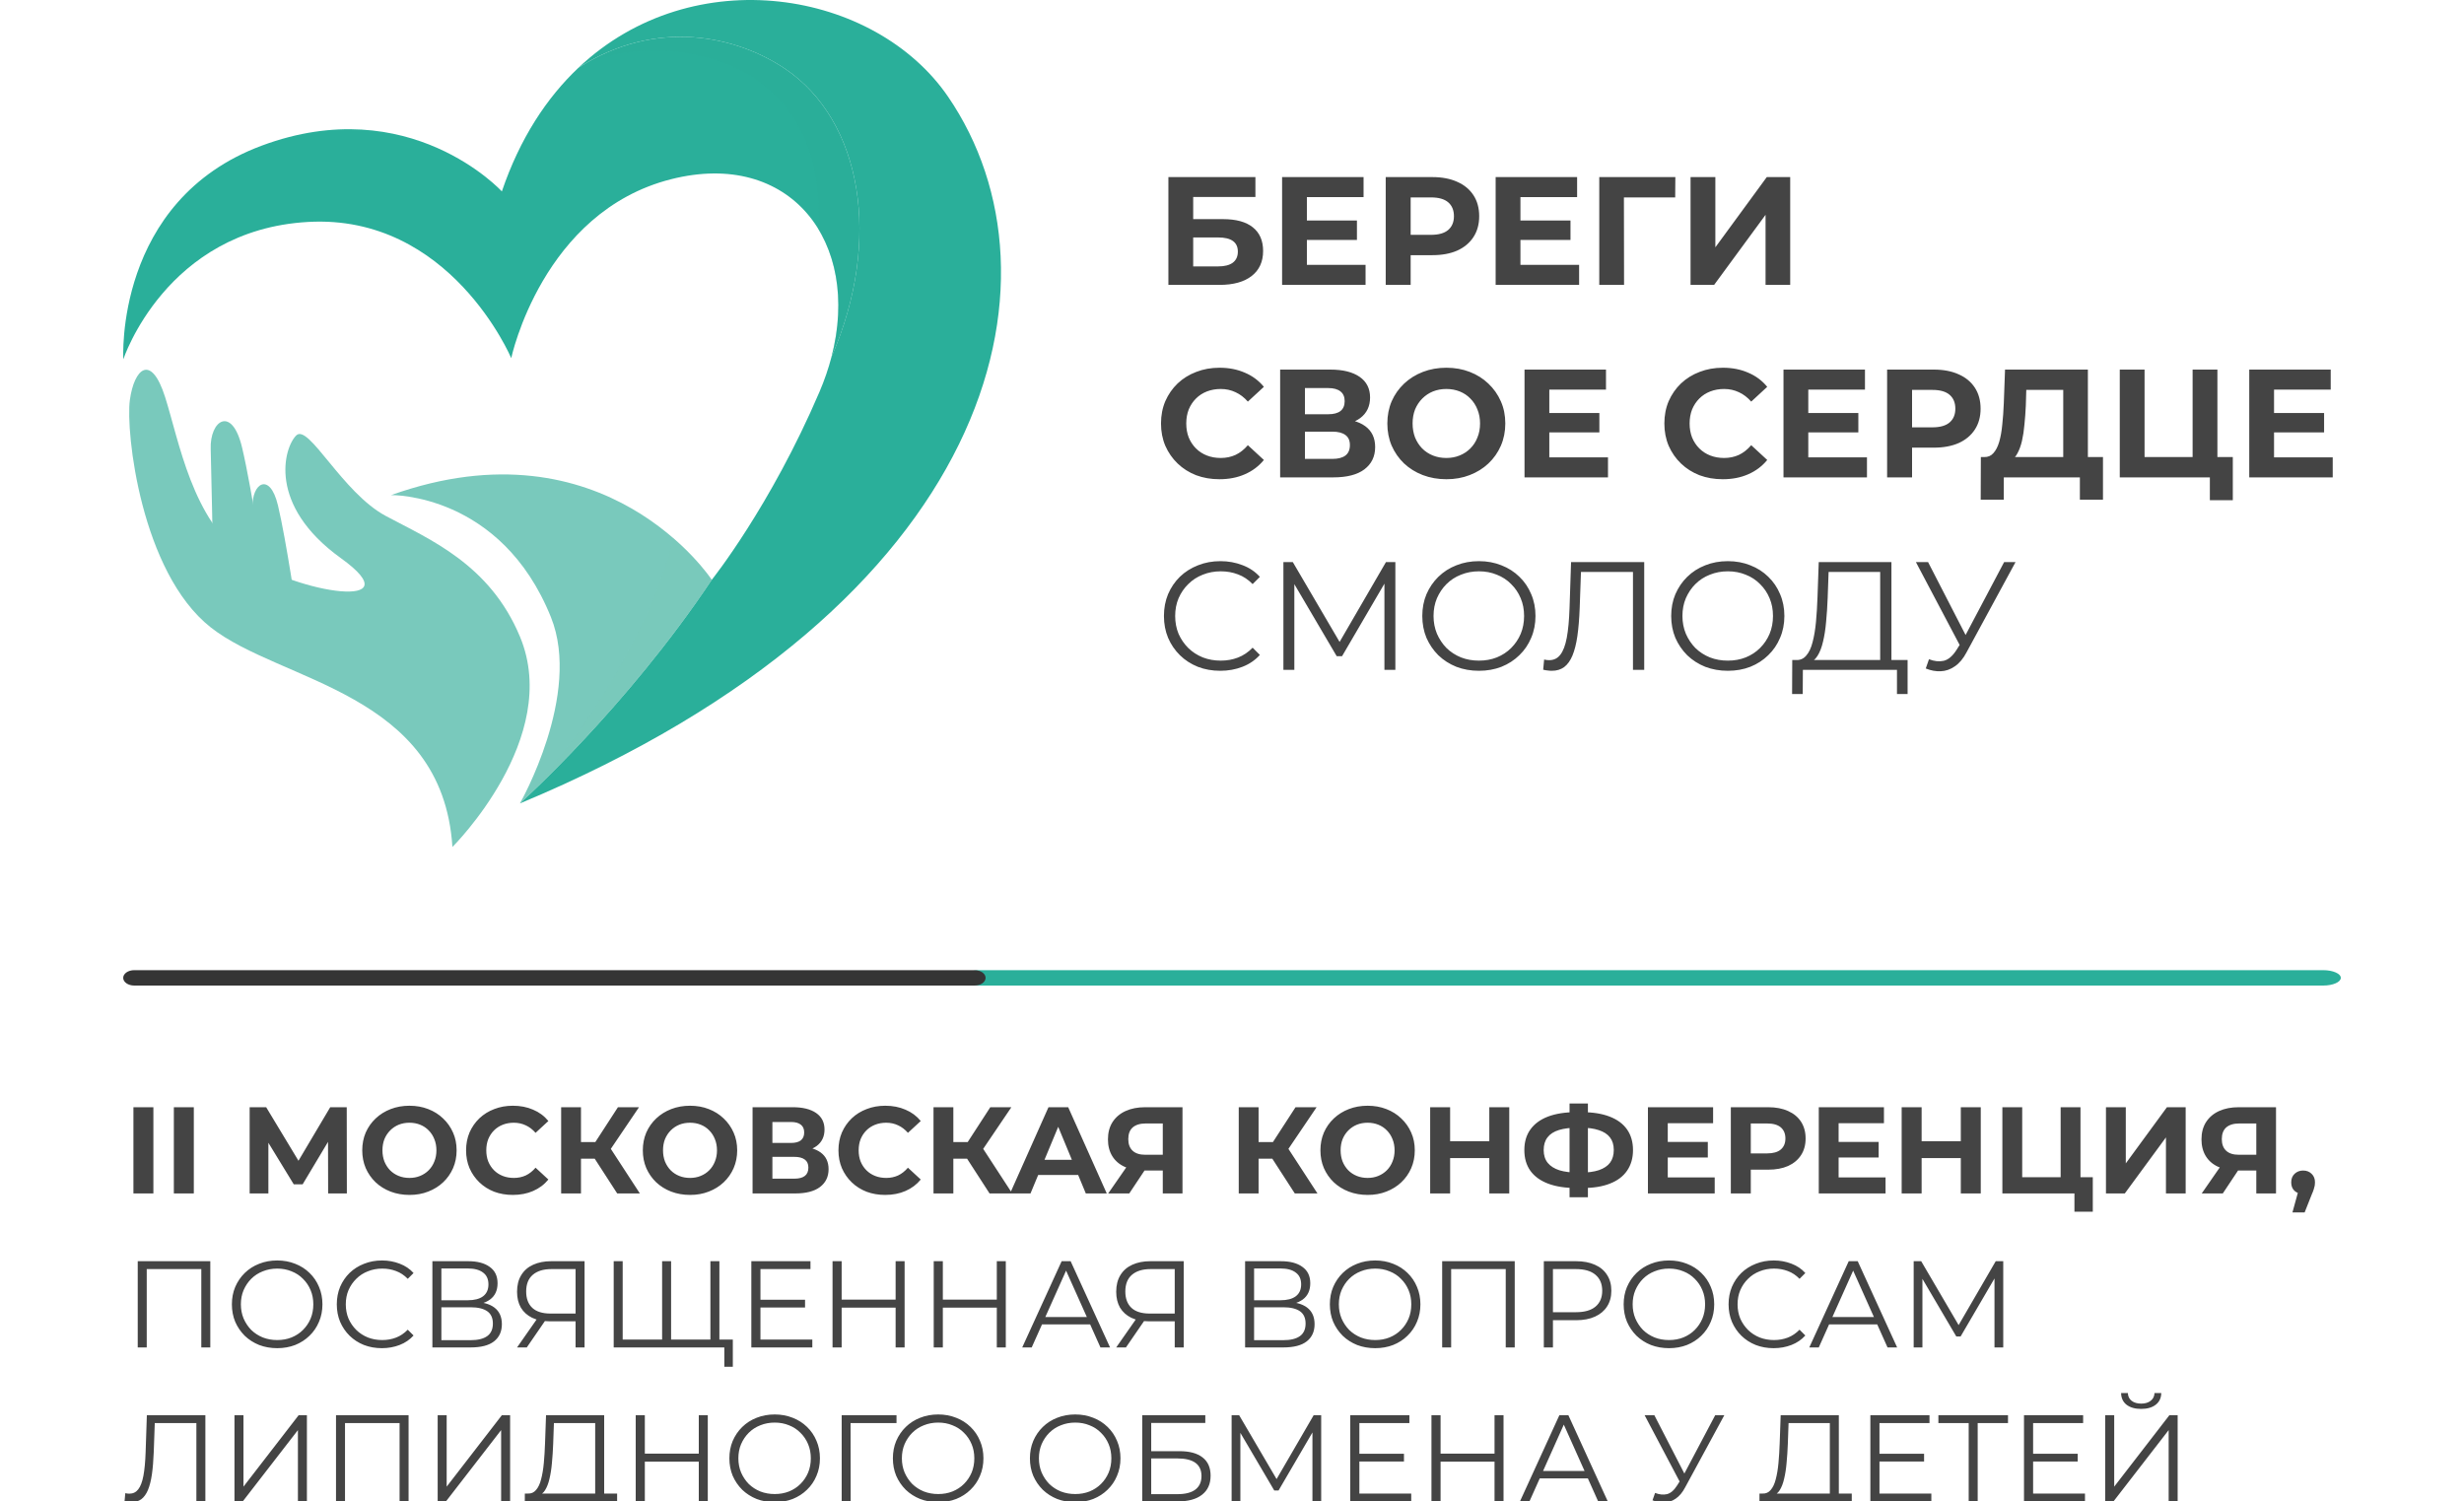 <?xml version="1.0" encoding="UTF-8"?> <svg xmlns="http://www.w3.org/2000/svg" width="320" height="195" viewBox="0 0 320 195" fill="none"><g clip-path="url(#clip0_2408_3795)"><path d="M32.805 65.848C32.683 62.803 35.035 61.181 36.101 65.647C37.167 70.114 38.623 80.086 38.623 80.086C38.623 80.086 32.981 79.101 33.042 78.704C33.103 78.306 32.805 65.848 32.805 65.848Z" fill="#79C9BC"></path><path d="M27.365 58.356C27.214 54.595 30.118 52.592 31.435 58.108C32.752 63.624 34.551 75.94 34.551 75.94C34.551 75.94 27.582 74.724 27.658 74.233C27.733 73.742 27.365 58.356 27.365 58.356Z" fill="#79C9BC"></path><path d="M58.756 110.001C57.461 89.827 36.424 88.633 27.36 81.477C18.296 74.322 16.304 56.061 16.864 51.961C17.424 47.86 19.618 45.84 21.441 51.563C23.264 57.286 24.965 67.593 31.841 72.354C38.718 77.115 53.831 79.365 44.264 72.486C34.697 65.606 36.869 58.127 38.475 56.55C40.082 54.973 44.434 63.976 50.105 67.012C55.775 70.048 63.615 73.261 67.539 82.713C73 95.868 58.756 110.001 58.756 110.001Z" fill="#79C9BC"></path><path d="M101.975 8.948C95.717 4.714 85.325 2.292 75.125 8.797C70.99 12.701 67.513 17.993 65.176 24.86C65.176 24.86 53.186 11.777 34.001 18.913C14.816 26.049 16.015 46.665 16.015 46.665C16.015 46.665 21.533 29.877 39.996 28.825C58.497 27.77 66.394 46.514 66.394 46.514C66.394 46.514 70.414 27.513 87.159 23.274C102.599 19.366 111.891 31.392 107.984 46.363C114.622 31.104 111.919 15.675 101.975 8.948Z" fill="#2AAF9A"></path><path d="M92.434 75.306C92.434 75.306 78.704 54.34 50.787 64.303C50.787 64.303 65.053 64.005 71.552 80.161C75.595 90.21 67.524 104.341 67.524 104.341C67.524 104.341 81.295 92.009 92.434 75.306Z" fill="#79C9BC"></path><path d="M123.131 12.567C113.688 -1.24 90.091 -5.334 75.125 8.794C85.325 2.289 95.717 4.711 101.975 8.945C111.919 15.672 114.623 31.101 107.984 46.36C107.596 47.847 107.08 49.363 106.425 50.895C100.044 65.814 92.435 75.308 92.435 75.308C81.295 92.011 67.524 104.343 67.524 104.343C129.223 78.652 139.327 36.248 123.131 12.567Z" fill="#2AAF9A"></path><path opacity="0.29" d="M106.262 29.718C106.262 29.718 106.261 29.722 106.26 29.724C108.899 34.039 109.665 39.927 107.985 46.363C114.623 31.104 111.919 15.675 101.976 8.948C95.717 4.714 85.326 2.292 75.126 8.797C83.368 4.043 107.586 5.207 106.262 29.718Z" fill="#2AAF9A"></path><path opacity="0.29" d="M87.447 69.898C84.448 82.77 73.557 98.424 67.525 104.345C67.525 104.345 81.296 92.014 92.436 75.311C92.436 75.311 90.778 72.782 87.447 69.898Z" fill="#79C9BC"></path><path d="M151.74 37V23H163.04V25.58H154.96V28.46H158.84C160.533 28.46 161.82 28.813 162.7 29.52C163.593 30.227 164.04 31.253 164.04 32.6C164.04 33.987 163.547 35.067 162.56 35.84C161.573 36.613 160.18 37 158.38 37H151.74ZM154.96 34.6H158.2C159.027 34.6 159.66 34.44 160.1 34.12C160.54 33.787 160.76 33.307 160.76 32.68C160.76 31.453 159.907 30.84 158.2 30.84H154.96V34.6ZM169.486 28.64H176.226V31.16H169.486V28.64ZM169.726 34.4H177.346V37H166.506V23H177.086V25.6H169.726V34.4ZM179.963 37V23H186.023C187.276 23 188.356 23.207 189.263 23.62C190.169 24.02 190.869 24.6 191.363 25.36C191.856 26.12 192.103 27.027 192.103 28.08C192.103 29.12 191.856 30.02 191.363 30.78C190.869 31.54 190.169 32.127 189.263 32.54C188.356 32.94 187.276 33.14 186.023 33.14H181.763L183.203 31.68V37H179.963ZM183.203 32.04L181.763 30.5H185.843C186.843 30.5 187.589 30.287 188.083 29.86C188.576 29.433 188.823 28.84 188.823 28.08C188.823 27.307 188.576 26.707 188.083 26.28C187.589 25.853 186.843 25.64 185.843 25.64H181.763L183.203 24.1V32.04ZM197.22 28.64H203.96V31.16H197.22V28.64ZM197.46 34.4H205.08V37H194.24V23H204.82V25.6H197.46V34.4ZM207.697 37V23H217.577L217.557 25.64H210.157L210.897 24.9L210.917 37H207.697ZM219.553 37V23H222.773V32.12L229.453 23H232.493V37H229.293V27.9L222.613 37H219.553ZM158.36 62.24C157.28 62.24 156.273 62.067 155.34 61.72C154.42 61.36 153.62 60.853 152.94 60.2C152.26 59.547 151.727 58.78 151.34 57.9C150.967 57.02 150.78 56.053 150.78 55C150.78 53.947 150.967 52.98 151.34 52.1C151.727 51.22 152.26 50.453 152.94 49.8C153.633 49.147 154.44 48.647 155.36 48.3C156.28 47.94 157.287 47.76 158.38 47.76C159.593 47.76 160.687 47.973 161.66 48.4C162.647 48.813 163.473 49.427 164.14 50.24L162.06 52.16C161.58 51.613 161.047 51.207 160.46 50.94C159.873 50.66 159.233 50.52 158.54 50.52C157.887 50.52 157.287 50.627 156.74 50.84C156.193 51.053 155.72 51.36 155.32 51.76C154.92 52.16 154.607 52.633 154.38 53.18C154.167 53.727 154.06 54.333 154.06 55C154.06 55.667 154.167 56.273 154.38 56.82C154.607 57.367 154.92 57.84 155.32 58.24C155.72 58.64 156.193 58.947 156.74 59.16C157.287 59.373 157.887 59.48 158.54 59.48C159.233 59.48 159.873 59.347 160.46 59.08C161.047 58.8 161.58 58.38 162.06 57.82L164.14 59.74C163.473 60.553 162.647 61.173 161.66 61.6C160.687 62.027 159.587 62.24 158.36 62.24ZM166.252 62V48H172.772C174.398 48 175.665 48.313 176.572 48.94C177.478 49.567 177.932 50.46 177.932 51.62C177.932 52.767 177.505 53.66 176.652 54.3C175.798 54.927 174.665 55.24 173.252 55.24L173.632 54.4C175.205 54.4 176.425 54.713 177.292 55.34C178.158 55.967 178.592 56.873 178.592 58.06C178.592 59.287 178.125 60.253 177.192 60.96C176.272 61.653 174.925 62 173.152 62H166.252ZM169.472 59.6H173.032C173.778 59.6 174.345 59.453 174.732 59.16C175.118 58.867 175.312 58.413 175.312 57.8C175.312 57.213 175.118 56.78 174.732 56.5C174.345 56.207 173.778 56.06 173.032 56.06H169.472V59.6ZM169.472 53.8H172.492C173.198 53.8 173.732 53.66 174.092 53.38C174.452 53.087 174.632 52.66 174.632 52.1C174.632 51.54 174.452 51.12 174.092 50.84C173.732 50.547 173.198 50.4 172.492 50.4H169.472V53.8ZM187.854 62.24C186.747 62.24 185.721 62.06 184.774 61.7C183.841 61.34 183.027 60.833 182.334 60.18C181.654 59.527 181.121 58.76 180.734 57.88C180.361 57 180.174 56.04 180.174 55C180.174 53.96 180.361 53 180.734 52.12C181.121 51.24 181.661 50.473 182.354 49.82C183.047 49.167 183.861 48.66 184.794 48.3C185.727 47.94 186.741 47.76 187.834 47.76C188.941 47.76 189.954 47.94 190.874 48.3C191.807 48.66 192.614 49.167 193.294 49.82C193.987 50.473 194.527 51.24 194.914 52.12C195.301 52.987 195.494 53.947 195.494 55C195.494 56.04 195.301 57.007 194.914 57.9C194.527 58.78 193.987 59.547 193.294 60.2C192.614 60.84 191.807 61.34 190.874 61.7C189.954 62.06 188.947 62.24 187.854 62.24ZM187.834 59.48C188.461 59.48 189.034 59.373 189.554 59.16C190.087 58.947 190.554 58.64 190.954 58.24C191.354 57.84 191.661 57.367 191.874 56.82C192.101 56.273 192.214 55.667 192.214 55C192.214 54.333 192.101 53.727 191.874 53.18C191.661 52.633 191.354 52.16 190.954 51.76C190.567 51.36 190.107 51.053 189.574 50.84C189.041 50.627 188.461 50.52 187.834 50.52C187.207 50.52 186.627 50.627 186.094 50.84C185.574 51.053 185.114 51.36 184.714 51.76C184.314 52.16 184.001 52.633 183.774 53.18C183.561 53.727 183.454 54.333 183.454 55C183.454 55.653 183.561 56.26 183.774 56.82C184.001 57.367 184.307 57.84 184.694 58.24C185.094 58.64 185.561 58.947 186.094 59.16C186.627 59.373 187.207 59.48 187.834 59.48ZM200.97 53.64H207.71V56.16H200.97V53.64ZM201.21 59.4H208.83V62H197.99V48H208.57V50.6H201.21V59.4ZM223.731 62.24C222.651 62.24 221.644 62.067 220.711 61.72C219.791 61.36 218.991 60.853 218.311 60.2C217.631 59.547 217.098 58.78 216.711 57.9C216.338 57.02 216.151 56.053 216.151 55C216.151 53.947 216.338 52.98 216.711 52.1C217.098 51.22 217.631 50.453 218.311 49.8C219.004 49.147 219.811 48.647 220.731 48.3C221.651 47.94 222.658 47.76 223.751 47.76C224.964 47.76 226.058 47.973 227.031 48.4C228.018 48.813 228.844 49.427 229.511 50.24L227.431 52.16C226.951 51.613 226.418 51.207 225.831 50.94C225.244 50.66 224.604 50.52 223.911 50.52C223.258 50.52 222.658 50.627 222.111 50.84C221.564 51.053 221.091 51.36 220.691 51.76C220.291 52.16 219.978 52.633 219.751 53.18C219.538 53.727 219.431 54.333 219.431 55C219.431 55.667 219.538 56.273 219.751 56.82C219.978 57.367 220.291 57.84 220.691 58.24C221.091 58.64 221.564 58.947 222.111 59.16C222.658 59.373 223.258 59.48 223.911 59.48C224.604 59.48 225.244 59.347 225.831 59.08C226.418 58.8 226.951 58.38 227.431 57.82L229.511 59.74C228.844 60.553 228.018 61.173 227.031 61.6C226.058 62.027 224.958 62.24 223.731 62.24ZM234.603 53.64H241.343V56.16H234.603V53.64ZM234.843 59.4H242.463V62H231.623V48H242.203V50.6H234.843V59.4ZM245.08 62V48H251.14C252.393 48 253.473 48.207 254.38 48.62C255.287 49.02 255.987 49.6 256.48 50.36C256.973 51.12 257.22 52.027 257.22 53.08C257.22 54.12 256.973 55.02 256.48 55.78C255.987 56.54 255.287 57.127 254.38 57.54C253.473 57.94 252.393 58.14 251.14 58.14H246.88L248.32 56.68V62H245.08ZM248.32 57.04L246.88 55.5H250.96C251.96 55.5 252.707 55.287 253.2 54.86C253.693 54.433 253.94 53.84 253.94 53.08C253.94 52.307 253.693 51.707 253.2 51.28C252.707 50.853 251.96 50.64 250.96 50.64H246.88L248.32 49.1V57.04ZM267.954 60.56V50.64H263.154L263.094 52.68C263.054 53.547 262.994 54.367 262.914 55.14C262.847 55.913 262.74 56.62 262.594 57.26C262.447 57.887 262.254 58.42 262.014 58.86C261.787 59.3 261.5 59.613 261.154 59.8L257.694 59.36C258.174 59.373 258.567 59.207 258.874 58.86C259.194 58.513 259.447 58.027 259.634 57.4C259.82 56.76 259.954 56.013 260.034 55.16C260.127 54.307 260.194 53.38 260.234 52.38L260.394 48H271.154V60.56H267.954ZM257.234 64.9L257.254 59.36H273.114V64.9H270.114V62H260.234V64.9H257.234ZM275.295 62V48H278.515V59.36H284.755V48H287.975V62H275.295ZM286.995 64.96V61.24L287.695 62H284.755V59.36H289.975V64.96H286.995ZM295.091 53.64H301.831V56.16H295.091V53.64ZM295.331 59.4H302.951V62H292.111V48H302.691V50.6H295.331V59.4ZM158.48 87.12C157.427 87.12 156.453 86.947 155.56 86.6C154.667 86.24 153.893 85.74 153.24 85.1C152.587 84.46 152.073 83.707 151.7 82.84C151.34 81.973 151.16 81.027 151.16 80C151.16 78.973 151.34 78.027 151.7 77.16C152.073 76.293 152.587 75.54 153.24 74.9C153.907 74.26 154.687 73.767 155.58 73.42C156.473 73.06 157.447 72.88 158.5 72.88C159.513 72.88 160.467 73.053 161.36 73.4C162.253 73.733 163.007 74.24 163.62 74.92L162.68 75.86C162.107 75.273 161.473 74.853 160.78 74.6C160.087 74.333 159.34 74.2 158.54 74.2C157.7 74.2 156.92 74.347 156.2 74.64C155.48 74.92 154.853 75.327 154.32 75.86C153.787 76.38 153.367 76.993 153.06 77.7C152.767 78.393 152.62 79.16 152.62 80C152.62 80.84 152.767 81.613 153.06 82.32C153.367 83.013 153.787 83.627 154.32 84.16C154.853 84.68 155.48 85.087 156.2 85.38C156.92 85.66 157.7 85.8 158.54 85.8C159.34 85.8 160.087 85.667 160.78 85.4C161.473 85.133 162.107 84.707 162.68 84.12L163.62 85.06C163.007 85.74 162.253 86.253 161.36 86.6C160.467 86.947 159.507 87.12 158.48 87.12ZM166.676 87V73H167.896L174.296 83.92H173.656L179.996 73H181.216V87H179.796V75.22H180.136L174.296 85.22H173.596L167.716 75.22H168.096V87H166.676ZM192.074 87.12C191.021 87.12 190.041 86.947 189.134 86.6C188.241 86.24 187.461 85.74 186.794 85.1C186.141 84.447 185.628 83.693 185.254 82.84C184.894 81.973 184.714 81.027 184.714 80C184.714 78.973 184.894 78.033 185.254 77.18C185.628 76.313 186.141 75.56 186.794 74.92C187.461 74.267 188.241 73.767 189.134 73.42C190.028 73.06 191.008 72.88 192.074 72.88C193.128 72.88 194.101 73.06 194.994 73.42C195.888 73.767 196.661 74.26 197.314 74.9C197.981 75.54 198.494 76.293 198.854 77.16C199.228 78.027 199.414 78.973 199.414 80C199.414 81.027 199.228 81.973 198.854 82.84C198.494 83.707 197.981 84.46 197.314 85.1C196.661 85.74 195.888 86.24 194.994 86.6C194.101 86.947 193.128 87.12 192.074 87.12ZM192.074 85.8C192.914 85.8 193.688 85.66 194.394 85.38C195.114 85.087 195.734 84.68 196.254 84.16C196.788 83.627 197.201 83.013 197.494 82.32C197.788 81.613 197.934 80.84 197.934 80C197.934 79.16 197.788 78.393 197.494 77.7C197.201 76.993 196.788 76.38 196.254 75.86C195.734 75.327 195.114 74.92 194.394 74.64C193.688 74.347 192.914 74.2 192.074 74.2C191.234 74.2 190.454 74.347 189.734 74.64C189.014 74.92 188.388 75.327 187.854 75.86C187.334 76.38 186.921 76.993 186.614 77.7C186.321 78.393 186.174 79.16 186.174 80C186.174 80.827 186.321 81.593 186.614 82.3C186.921 83.007 187.334 83.627 187.854 84.16C188.388 84.68 189.014 85.087 189.734 85.38C190.454 85.66 191.234 85.8 192.074 85.8ZM201.535 87.12C201.349 87.12 201.169 87.107 200.995 87.08C200.822 87.067 200.629 87.033 200.415 86.98L200.535 85.66C200.762 85.713 200.982 85.74 201.195 85.74C201.795 85.74 202.275 85.507 202.635 85.04C203.009 84.56 203.289 83.827 203.475 82.84C203.662 81.84 203.782 80.56 203.835 79L204.035 73H213.535V87H212.075V73.88L212.455 74.28H204.975L205.335 73.86L205.155 78.96C205.102 80.36 205.002 81.573 204.855 82.6C204.709 83.613 204.495 84.46 204.215 85.14C203.935 85.807 203.575 86.307 203.135 86.64C202.695 86.96 202.162 87.12 201.535 87.12ZM224.398 87.12C223.345 87.12 222.365 86.947 221.458 86.6C220.565 86.24 219.785 85.74 219.118 85.1C218.465 84.447 217.952 83.693 217.578 82.84C217.218 81.973 217.038 81.027 217.038 80C217.038 78.973 217.218 78.033 217.578 77.18C217.952 76.313 218.465 75.56 219.118 74.92C219.785 74.267 220.565 73.767 221.458 73.42C222.352 73.06 223.332 72.88 224.398 72.88C225.452 72.88 226.425 73.06 227.318 73.42C228.212 73.767 228.985 74.26 229.638 74.9C230.305 75.54 230.818 76.293 231.178 77.16C231.552 78.027 231.738 78.973 231.738 80C231.738 81.027 231.552 81.973 231.178 82.84C230.818 83.707 230.305 84.46 229.638 85.1C228.985 85.74 228.212 86.24 227.318 86.6C226.425 86.947 225.452 87.12 224.398 87.12ZM224.398 85.8C225.238 85.8 226.012 85.66 226.718 85.38C227.438 85.087 228.058 84.68 228.578 84.16C229.112 83.627 229.525 83.013 229.818 82.32C230.112 81.613 230.258 80.84 230.258 80C230.258 79.16 230.112 78.393 229.818 77.7C229.525 76.993 229.112 76.38 228.578 75.86C228.058 75.327 227.438 74.92 226.718 74.64C226.012 74.347 225.238 74.2 224.398 74.2C223.558 74.2 222.778 74.347 222.058 74.64C221.338 74.92 220.712 75.327 220.178 75.86C219.658 76.38 219.245 76.993 218.938 77.7C218.645 78.393 218.498 79.16 218.498 80C218.498 80.827 218.645 81.593 218.938 82.3C219.245 83.007 219.658 83.627 220.178 84.16C220.712 84.68 221.338 85.087 222.058 85.38C222.778 85.66 223.558 85.8 224.398 85.8ZM244.18 86.3V74.28H237.48L237.36 77.68C237.32 78.733 237.253 79.747 237.16 80.72C237.08 81.68 236.946 82.547 236.76 83.32C236.586 84.08 236.346 84.7 236.04 85.18C235.746 85.66 235.36 85.94 234.88 86.02L233.26 85.72C233.793 85.747 234.233 85.553 234.58 85.14C234.94 84.727 235.213 84.147 235.4 83.4C235.6 82.653 235.746 81.78 235.84 80.78C235.933 79.78 236 78.7 236.04 77.54L236.2 73H245.64V86.3H244.18ZM232.74 90.14L232.76 85.72H247.74V90.14H246.36V87H234.14L234.12 90.14H232.74ZM250.518 85.62C251.198 85.887 251.838 85.953 252.438 85.82C253.038 85.673 253.592 85.2 254.098 84.4L254.778 83.32L254.918 83.14L260.278 73H261.758L255.398 84.72C254.972 85.533 254.465 86.14 253.878 86.54C253.305 86.94 252.692 87.153 252.038 87.18C251.398 87.207 250.752 87.087 250.098 86.82L250.518 85.62ZM254.878 84.48L248.818 73H250.398L255.678 83.26L254.878 84.48Z" fill="#444444"></path><path d="M127.288 128C126.024 128 125 127.552 125 127V127C125 126.448 126.024 126 127.288 126L301.712 126C302.976 126 304 126.448 304 127V127C304 127.552 302.976 128 301.712 128H127.288Z" fill="#2AAF9A"></path><path d="M17.431 128C16.641 128 16 127.552 16 127V127C16 126.448 16.641 126 17.431 126H126.569C127.359 126 128 126.448 128 127V127C128 127.552 127.359 128 126.569 128H17.431Z" fill="#353535"></path><path d="M17.328 155V143.8H19.92V155H17.328ZM22.578 155V143.8H25.17V155H22.578ZM32.423 155V143.8H34.567L39.335 151.704H38.199L42.887 143.8H45.031L45.047 155H42.615L42.599 147.528H43.063L39.303 153.816H38.151L34.311 147.528H34.855V155H32.423ZM53.19 155.192C52.304 155.192 51.483 155.048 50.725 154.76C49.979 154.472 49.328 154.067 48.773 153.544C48.23 153.021 47.803 152.408 47.493 151.704C47.195 151 47.045 150.232 47.045 149.4C47.045 148.568 47.195 147.8 47.493 147.096C47.803 146.392 48.235 145.779 48.789 145.256C49.344 144.733 49.995 144.328 50.742 144.04C51.488 143.752 52.299 143.608 53.173 143.608C54.059 143.608 54.87 143.752 55.605 144.04C56.352 144.328 56.998 144.733 57.541 145.256C58.096 145.779 58.528 146.392 58.837 147.096C59.147 147.789 59.301 148.557 59.301 149.4C59.301 150.232 59.147 151.005 58.837 151.72C58.528 152.424 58.096 153.037 57.541 153.56C56.998 154.072 56.352 154.472 55.605 154.76C54.87 155.048 54.064 155.192 53.19 155.192ZM53.173 152.984C53.675 152.984 54.133 152.899 54.55 152.728C54.976 152.557 55.349 152.312 55.669 151.992C55.989 151.672 56.235 151.293 56.406 150.856C56.587 150.419 56.678 149.933 56.678 149.4C56.678 148.867 56.587 148.381 56.406 147.944C56.235 147.507 55.989 147.128 55.669 146.808C55.36 146.488 54.992 146.243 54.566 146.072C54.139 145.901 53.675 145.816 53.173 145.816C52.672 145.816 52.208 145.901 51.782 146.072C51.365 146.243 50.998 146.488 50.678 146.808C50.358 147.128 50.107 147.507 49.925 147.944C49.755 148.381 49.669 148.867 49.669 149.4C49.669 149.923 49.755 150.408 49.925 150.856C50.107 151.293 50.352 151.672 50.661 151.992C50.981 152.312 51.355 152.557 51.782 152.728C52.208 152.899 52.672 152.984 53.173 152.984ZM66.594 155.192C65.73 155.192 64.925 155.053 64.178 154.776C63.442 154.488 62.802 154.083 62.258 153.56C61.714 153.037 61.288 152.424 60.978 151.72C60.68 151.016 60.53 150.243 60.53 149.4C60.53 148.557 60.68 147.784 60.978 147.08C61.288 146.376 61.714 145.763 62.258 145.24C62.813 144.717 63.458 144.317 64.194 144.04C64.93 143.752 65.736 143.608 66.61 143.608C67.581 143.608 68.456 143.779 69.234 144.12C70.024 144.451 70.685 144.941 71.218 145.592L69.554 147.128C69.17 146.691 68.744 146.365 68.274 146.152C67.805 145.928 67.293 145.816 66.738 145.816C66.216 145.816 65.736 145.901 65.298 146.072C64.861 146.243 64.482 146.488 64.162 146.808C63.842 147.128 63.592 147.507 63.41 147.944C63.24 148.381 63.154 148.867 63.154 149.4C63.154 149.933 63.24 150.419 63.41 150.856C63.592 151.293 63.842 151.672 64.162 151.992C64.482 152.312 64.861 152.557 65.298 152.728C65.736 152.899 66.216 152.984 66.738 152.984C67.293 152.984 67.805 152.877 68.274 152.664C68.744 152.44 69.17 152.104 69.554 151.656L71.218 153.192C70.685 153.843 70.024 154.339 69.234 154.68C68.456 155.021 67.576 155.192 66.594 155.192ZM80.156 155L76.668 149.608L78.764 148.344L83.1 155H80.156ZM72.876 155V143.8H75.452V155H72.876ZM74.7 150.488V148.328H78.604V150.488H74.7ZM79.004 149.688L76.62 149.4L80.252 143.8H82.988L79.004 149.688ZM89.627 155.192C88.742 155.192 87.92 155.048 87.163 154.76C86.416 154.472 85.766 154.067 85.211 153.544C84.667 153.021 84.24 152.408 83.931 151.704C83.632 151 83.483 150.232 83.483 149.4C83.483 148.568 83.632 147.8 83.931 147.096C84.24 146.392 84.672 145.779 85.227 145.256C85.782 144.733 86.432 144.328 87.179 144.04C87.926 143.752 88.736 143.608 89.611 143.608C90.496 143.608 91.307 143.752 92.043 144.04C92.79 144.328 93.435 144.733 93.979 145.256C94.534 145.779 94.966 146.392 95.275 147.096C95.584 147.789 95.739 148.557 95.739 149.4C95.739 150.232 95.584 151.005 95.275 151.72C94.966 152.424 94.534 153.037 93.979 153.56C93.435 154.072 92.79 154.472 92.043 154.76C91.307 155.048 90.502 155.192 89.627 155.192ZM89.611 152.984C90.112 152.984 90.571 152.899 90.987 152.728C91.414 152.557 91.787 152.312 92.107 151.992C92.427 151.672 92.672 151.293 92.843 150.856C93.024 150.419 93.115 149.933 93.115 149.4C93.115 148.867 93.024 148.381 92.843 147.944C92.672 147.507 92.427 147.128 92.107 146.808C91.798 146.488 91.43 146.243 91.003 146.072C90.576 145.901 90.112 145.816 89.611 145.816C89.11 145.816 88.646 145.901 88.219 146.072C87.803 146.243 87.435 146.488 87.115 146.808C86.795 147.128 86.544 147.507 86.363 147.944C86.192 148.381 86.107 148.867 86.107 149.4C86.107 149.923 86.192 150.408 86.363 150.856C86.544 151.293 86.79 151.672 87.099 151.992C87.419 152.312 87.792 152.557 88.219 152.728C88.646 152.899 89.11 152.984 89.611 152.984ZM97.736 155V143.8H102.952C104.253 143.8 105.266 144.051 105.992 144.552C106.717 145.053 107.08 145.768 107.08 146.696C107.08 147.613 106.738 148.328 106.056 148.84C105.373 149.341 104.466 149.592 103.336 149.592L103.64 148.92C104.898 148.92 105.874 149.171 106.568 149.672C107.261 150.173 107.608 150.899 107.608 151.848C107.608 152.829 107.234 153.603 106.488 154.168C105.752 154.723 104.674 155 103.256 155H97.736ZM100.312 153.08H103.16C103.757 153.08 104.21 152.963 104.52 152.728C104.829 152.493 104.984 152.131 104.984 151.64C104.984 151.171 104.829 150.824 104.52 150.6C104.21 150.365 103.757 150.248 103.16 150.248H100.312V153.08ZM100.312 148.44H102.728C103.293 148.44 103.72 148.328 104.008 148.104C104.296 147.869 104.44 147.528 104.44 147.08C104.44 146.632 104.296 146.296 104.008 146.072C103.72 145.837 103.293 145.72 102.728 145.72H100.312V148.44ZM114.954 155.192C114.09 155.192 113.284 155.053 112.538 154.776C111.802 154.488 111.162 154.083 110.618 153.56C110.074 153.037 109.647 152.424 109.338 151.72C109.039 151.016 108.89 150.243 108.89 149.4C108.89 148.557 109.039 147.784 109.338 147.08C109.647 146.376 110.074 145.763 110.618 145.24C111.172 144.717 111.818 144.317 112.554 144.04C113.29 143.752 114.095 143.608 114.97 143.608C115.94 143.608 116.815 143.779 117.594 144.12C118.383 144.451 119.044 144.941 119.578 145.592L117.914 147.128C117.53 146.691 117.103 146.365 116.634 146.152C116.164 145.928 115.652 145.816 115.098 145.816C114.575 145.816 114.095 145.901 113.658 146.072C113.22 146.243 112.842 146.488 112.522 146.808C112.202 147.128 111.951 147.507 111.77 147.944C111.599 148.381 111.514 148.867 111.514 149.4C111.514 149.933 111.599 150.419 111.77 150.856C111.951 151.293 112.202 151.672 112.522 151.992C112.842 152.312 113.22 152.557 113.658 152.728C114.095 152.899 114.575 152.984 115.098 152.984C115.652 152.984 116.164 152.877 116.634 152.664C117.103 152.44 117.53 152.104 117.914 151.656L119.578 153.192C119.044 153.843 118.383 154.339 117.594 154.68C116.815 155.021 115.935 155.192 114.954 155.192ZM128.515 155L125.027 149.608L127.123 148.344L131.459 155H128.515ZM121.235 155V143.8H123.811V155H121.235ZM123.059 150.488V148.328H126.963V150.488H123.059ZM127.363 149.688L124.979 149.4L128.611 143.8H131.347L127.363 149.688ZM131.175 155L136.167 143.8H138.727L143.735 155H141.015L136.919 145.112H137.943L133.831 155H131.175ZM133.671 152.6L134.359 150.632H140.119L140.823 152.6H133.671ZM151.01 155V151.464L151.65 152.024H148.578C147.608 152.024 146.77 151.864 146.066 151.544C145.362 151.224 144.824 150.76 144.45 150.152C144.077 149.544 143.89 148.819 143.89 147.976C143.89 147.101 144.088 146.355 144.482 145.736C144.888 145.107 145.453 144.627 146.178 144.296C146.904 143.965 147.757 143.8 148.738 143.8H153.57V155H151.01ZM143.922 155L146.706 150.984H149.33L146.658 155H143.922ZM151.01 150.632V145.24L151.65 145.912H148.802C148.066 145.912 147.501 146.083 147.106 146.424C146.722 146.765 146.53 147.272 146.53 147.944C146.53 148.595 146.717 149.096 147.09 149.448C147.464 149.8 148.013 149.976 148.738 149.976H151.65L151.01 150.632ZM168.156 155L164.668 149.608L166.764 148.344L171.1 155H168.156ZM160.876 155V143.8H163.452V155H160.876ZM162.7 150.488V148.328H166.604V150.488H162.7ZM167.004 149.688L164.62 149.4L168.252 143.8H170.988L167.004 149.688ZM177.627 155.192C176.742 155.192 175.92 155.048 175.163 154.76C174.416 154.472 173.766 154.067 173.211 153.544C172.667 153.021 172.24 152.408 171.931 151.704C171.632 151 171.483 150.232 171.483 149.4C171.483 148.568 171.632 147.8 171.931 147.096C172.24 146.392 172.672 145.779 173.227 145.256C173.782 144.733 174.432 144.328 175.179 144.04C175.926 143.752 176.736 143.608 177.611 143.608C178.496 143.608 179.307 143.752 180.043 144.04C180.79 144.328 181.435 144.733 181.979 145.256C182.534 145.779 182.966 146.392 183.275 147.096C183.584 147.789 183.739 148.557 183.739 149.4C183.739 150.232 183.584 151.005 183.275 151.72C182.966 152.424 182.534 153.037 181.979 153.56C181.435 154.072 180.79 154.472 180.043 154.76C179.307 155.048 178.502 155.192 177.627 155.192ZM177.611 152.984C178.112 152.984 178.571 152.899 178.987 152.728C179.414 152.557 179.787 152.312 180.107 151.992C180.427 151.672 180.672 151.293 180.843 150.856C181.024 150.419 181.115 149.933 181.115 149.4C181.115 148.867 181.024 148.381 180.843 147.944C180.672 147.507 180.427 147.128 180.107 146.808C179.798 146.488 179.43 146.243 179.003 146.072C178.576 145.901 178.112 145.816 177.611 145.816C177.11 145.816 176.646 145.901 176.219 146.072C175.803 146.243 175.435 146.488 175.115 146.808C174.795 147.128 174.544 147.507 174.363 147.944C174.192 148.381 174.107 148.867 174.107 149.4C174.107 149.923 174.192 150.408 174.363 150.856C174.544 151.293 174.79 151.672 175.099 151.992C175.419 152.312 175.792 152.557 176.219 152.728C176.646 152.899 177.11 152.984 177.611 152.984ZM193.416 143.8H196.008V155H193.416V143.8ZM188.328 155H185.736V143.8H188.328V155ZM193.608 150.408H188.136V148.216H193.608V150.408ZM204.734 154.296C203.283 154.296 202.051 154.104 201.038 153.72C200.035 153.336 199.273 152.781 198.75 152.056C198.227 151.32 197.966 150.424 197.966 149.368C197.966 148.312 198.227 147.421 198.75 146.696C199.273 145.96 200.035 145.4 201.038 145.016C202.051 144.632 203.283 144.44 204.734 144.44C204.755 144.44 204.814 144.44 204.91 144.44C205.017 144.44 205.118 144.44 205.214 144.44C205.321 144.44 205.379 144.44 205.39 144.44C206.83 144.44 208.046 144.632 209.038 145.016C210.041 145.4 210.798 145.96 211.31 146.696C211.822 147.432 212.078 148.323 212.078 149.368C212.078 150.403 211.822 151.293 211.31 152.04C210.809 152.776 210.067 153.336 209.086 153.72C208.115 154.104 206.926 154.296 205.518 154.296C205.486 154.296 205.411 154.296 205.294 154.296C205.177 154.296 205.059 154.296 204.942 154.296C204.835 154.296 204.766 154.296 204.734 154.296ZM204.974 152.296C205.006 152.296 205.049 152.296 205.102 152.296C205.155 152.296 205.193 152.296 205.214 152.296C206.195 152.296 207.006 152.189 207.646 151.976C208.297 151.752 208.782 151.427 209.102 151C209.422 150.563 209.582 150.013 209.582 149.352C209.582 148.691 209.417 148.147 209.086 147.72C208.755 147.293 208.27 146.979 207.63 146.776C207.001 146.563 206.206 146.456 205.246 146.456C205.225 146.456 205.182 146.456 205.118 146.456C205.065 146.456 205.017 146.456 204.974 146.456C203.961 146.456 203.123 146.557 202.462 146.76C201.801 146.963 201.305 147.283 200.974 147.72C200.643 148.147 200.478 148.696 200.478 149.368C200.478 150.04 200.654 150.595 201.006 151.032C201.358 151.459 201.865 151.779 202.526 151.992C203.198 152.195 204.014 152.296 204.974 152.296ZM203.838 155.496V143.32H206.222V155.496H203.838ZM216.401 148.312H221.793V150.328H216.401V148.312ZM216.593 152.92H222.689V155H214.017V143.8H222.481V145.88H216.593V152.92ZM224.783 155V143.8H229.631C230.633 143.8 231.497 143.965 232.223 144.296C232.948 144.616 233.508 145.08 233.903 145.688C234.297 146.296 234.495 147.021 234.495 147.864C234.495 148.696 234.297 149.416 233.903 150.024C233.508 150.632 232.948 151.101 232.223 151.432C231.497 151.752 230.633 151.912 229.631 151.912H226.223L227.375 150.744V155H224.783ZM227.375 151.032L226.223 149.8H229.487C230.287 149.8 230.884 149.629 231.279 149.288C231.673 148.947 231.871 148.472 231.871 147.864C231.871 147.245 231.673 146.765 231.279 146.424C230.884 146.083 230.287 145.912 229.487 145.912H226.223L227.375 144.68V151.032ZM238.589 148.312H243.981V150.328H238.589V148.312ZM238.781 152.92H244.877V155H236.205V143.8H244.669V145.88H238.781V152.92ZM254.65 143.8H257.242V155H254.65V143.8ZM249.562 155H246.97V143.8H249.562V155ZM254.842 150.408H249.37V148.216H254.842V150.408ZM260.048 155V143.8H262.624V152.888H267.616V143.8H270.192V155H260.048ZM269.408 157.368V154.392L269.968 155H267.616V152.888H271.792V157.368H269.408ZM273.501 155V143.8H276.077V151.096L281.421 143.8H283.853V155H281.293V147.72L275.949 155H273.501ZM293.026 155V151.464L293.666 152.024H290.594C289.623 152.024 288.786 151.864 288.082 151.544C287.378 151.224 286.839 150.76 286.466 150.152C286.093 149.544 285.906 148.819 285.906 147.976C285.906 147.101 286.103 146.355 286.498 145.736C286.903 145.107 287.469 144.627 288.194 144.296C288.919 143.965 289.773 143.8 290.754 143.8H295.586V155H293.026ZM285.938 155L288.722 150.984H291.346L288.674 155H285.938ZM293.026 150.632V145.24L293.666 145.912H290.818C290.082 145.912 289.517 146.083 289.122 146.424C288.738 146.765 288.546 147.272 288.546 147.944C288.546 148.595 288.733 149.096 289.106 149.448C289.479 149.8 290.029 149.976 290.754 149.976H293.666L293.026 150.632ZM297.72 157.464L298.776 153.624L299.128 155.064C298.669 155.064 298.291 154.931 297.992 154.664C297.704 154.397 297.56 154.029 297.56 153.56C297.56 153.091 297.709 152.717 298.008 152.44C298.307 152.163 298.675 152.024 299.112 152.024C299.56 152.024 299.928 152.168 300.216 152.456C300.504 152.733 300.648 153.101 300.648 153.56C300.648 153.699 300.637 153.837 300.616 153.976C300.595 154.104 300.552 154.264 300.488 154.456C300.435 154.637 300.344 154.872 300.216 155.16L299.304 157.464H297.72ZM17.888 175V163.8H27.312V175H26.144V164.504L26.448 164.824H18.752L19.056 164.504V175H17.888ZM36.003 175.096C35.16 175.096 34.377 174.957 33.651 174.68C32.937 174.392 32.312 173.992 31.779 173.48C31.256 172.957 30.846 172.355 30.547 171.672C30.259 170.979 30.115 170.221 30.115 169.4C30.115 168.579 30.259 167.827 30.547 167.144C30.846 166.451 31.256 165.848 31.779 165.336C32.312 164.813 32.937 164.413 33.651 164.136C34.366 163.848 35.15 163.704 36.003 163.704C36.846 163.704 37.624 163.848 38.339 164.136C39.054 164.413 39.672 164.808 40.195 165.32C40.728 165.832 41.139 166.435 41.427 167.128C41.726 167.821 41.875 168.579 41.875 169.4C41.875 170.221 41.726 170.979 41.427 171.672C41.139 172.365 40.728 172.968 40.195 173.48C39.672 173.992 39.054 174.392 38.339 174.68C37.624 174.957 36.846 175.096 36.003 175.096ZM36.003 174.04C36.675 174.04 37.294 173.928 37.859 173.704C38.435 173.469 38.931 173.144 39.347 172.728C39.774 172.301 40.105 171.811 40.339 171.256C40.574 170.691 40.691 170.072 40.691 169.4C40.691 168.728 40.574 168.115 40.339 167.56C40.105 166.995 39.774 166.504 39.347 166.088C38.931 165.661 38.435 165.336 37.859 165.112C37.294 164.877 36.675 164.76 36.003 164.76C35.331 164.76 34.707 164.877 34.131 165.112C33.555 165.336 33.054 165.661 32.627 166.088C32.211 166.504 31.881 166.995 31.635 167.56C31.401 168.115 31.283 168.728 31.283 169.4C31.283 170.061 31.401 170.675 31.635 171.24C31.881 171.805 32.211 172.301 32.627 172.728C33.054 173.144 33.555 173.469 34.131 173.704C34.707 173.928 35.331 174.04 36.003 174.04ZM49.596 175.096C48.754 175.096 47.975 174.957 47.261 174.68C46.546 174.392 45.927 173.992 45.404 173.48C44.882 172.968 44.471 172.365 44.172 171.672C43.885 170.979 43.74 170.221 43.74 169.4C43.74 168.579 43.885 167.821 44.172 167.128C44.471 166.435 44.882 165.832 45.404 165.32C45.938 164.808 46.562 164.413 47.276 164.136C47.991 163.848 48.77 163.704 49.612 163.704C50.423 163.704 51.186 163.843 51.901 164.12C52.615 164.387 53.218 164.792 53.709 165.336L52.956 166.088C52.498 165.619 51.991 165.283 51.437 165.08C50.882 164.867 50.285 164.76 49.645 164.76C48.972 164.76 48.349 164.877 47.773 165.112C47.197 165.336 46.695 165.661 46.269 166.088C45.842 166.504 45.506 166.995 45.261 167.56C45.026 168.115 44.908 168.728 44.908 169.4C44.908 170.072 45.026 170.691 45.261 171.256C45.506 171.811 45.842 172.301 46.269 172.728C46.695 173.144 47.197 173.469 47.773 173.704C48.349 173.928 48.972 174.04 49.645 174.04C50.285 174.04 50.882 173.933 51.437 173.72C51.991 173.507 52.498 173.165 52.956 172.696L53.709 173.448C53.218 173.992 52.615 174.403 51.901 174.68C51.186 174.957 50.418 175.096 49.596 175.096ZM56.154 175V163.8H60.81C61.994 163.8 62.922 164.045 63.594 164.536C64.276 165.016 64.618 165.725 64.618 166.664C64.618 167.592 64.292 168.296 63.642 168.776C62.991 169.245 62.138 169.48 61.082 169.48L61.354 169.08C62.602 169.08 63.551 169.325 64.202 169.816C64.852 170.307 65.178 171.027 65.178 171.976C65.178 172.936 64.836 173.683 64.154 174.216C63.482 174.739 62.468 175 61.114 175H56.154ZM57.322 174.056H61.114C62.063 174.056 62.783 173.88 63.274 173.528C63.764 173.176 64.01 172.632 64.01 171.896C64.01 171.171 63.764 170.637 63.274 170.296C62.783 169.955 62.063 169.784 61.114 169.784H57.322V174.056ZM57.322 168.872H60.746C61.61 168.872 62.271 168.701 62.73 168.36C63.199 168.008 63.434 167.491 63.434 166.808C63.434 166.125 63.199 165.613 62.73 165.272C62.271 164.92 61.61 164.744 60.746 164.744H57.322V168.872ZM74.75 175V171.288L75.07 171.608H71.406C70.51 171.608 69.742 171.453 69.102 171.144C68.472 170.835 67.987 170.397 67.646 169.832C67.315 169.256 67.15 168.568 67.15 167.768C67.15 166.915 67.331 166.195 67.694 165.608C68.056 165.011 68.568 164.563 69.23 164.264C69.902 163.955 70.68 163.8 71.566 163.8H75.918V175H74.75ZM67.15 175L69.902 171.064H71.118L68.414 175H67.15ZM74.75 170.952V164.488L75.07 164.824H71.614C70.568 164.824 69.758 165.075 69.182 165.576C68.616 166.067 68.334 166.787 68.334 167.736C68.334 168.653 68.6 169.363 69.134 169.864C69.667 170.355 70.456 170.6 71.502 170.6H75.07L74.75 170.952ZM86.276 173.976L85.989 174.296V163.8H87.156V174.296L86.837 173.976H92.581L92.26 174.296V163.8H93.428V175H79.701V163.8H80.868V174.296L80.564 173.976H86.276ZM94.069 177.512V174.68L94.388 175H92.245V173.976H95.172V177.512H94.069ZM98.632 168.808H104.552V169.816H98.632V168.808ZM98.76 173.976H105.496V175H97.576V163.8H105.256V164.824H98.76V173.976ZM116.314 163.8H117.482V175H116.314V163.8ZM109.306 175H108.122V163.8H109.306V175ZM116.426 169.832H109.178V168.792H116.426V169.832ZM129.455 163.8H130.623V175H129.455V163.8ZM122.447 175H121.263V163.8H122.447V175ZM129.567 169.832H122.319V168.792H129.567V169.832ZM132.756 175L137.876 163.8H139.044L144.164 175H142.916L138.212 164.488H138.692L133.988 175H132.756ZM134.772 172.008L135.124 171.048H141.636L141.988 172.008H134.772ZM152.562 175V171.288L152.882 171.608H149.218C148.322 171.608 147.554 171.453 146.914 171.144C146.285 170.835 145.8 170.397 145.458 169.832C145.128 169.256 144.962 168.568 144.962 167.768C144.962 166.915 145.144 166.195 145.506 165.608C145.869 165.011 146.381 164.563 147.042 164.264C147.714 163.955 148.493 163.8 149.378 163.8H153.73V175H152.562ZM144.962 175L147.714 171.064H148.93L146.226 175H144.962ZM152.562 170.952V164.488L152.882 164.824H149.426C148.381 164.824 147.57 165.075 146.994 165.576C146.429 166.067 146.146 166.787 146.146 167.736C146.146 168.653 146.413 169.363 146.946 169.864C147.48 170.355 148.269 170.6 149.314 170.6H152.882L152.562 170.952ZM161.701 175V163.8H166.357C167.541 163.8 168.469 164.045 169.141 164.536C169.823 165.016 170.165 165.725 170.165 166.664C170.165 167.592 169.839 168.296 169.189 168.776C168.538 169.245 167.685 169.48 166.629 169.48L166.901 169.08C168.149 169.08 169.098 169.325 169.749 169.816C170.399 170.307 170.725 171.027 170.725 171.976C170.725 172.936 170.383 173.683 169.701 174.216C169.029 174.739 168.015 175 166.661 175H161.701ZM162.869 174.056H166.661C167.61 174.056 168.33 173.88 168.821 173.528C169.311 173.176 169.557 172.632 169.557 171.896C169.557 171.171 169.311 170.637 168.821 170.296C168.33 169.955 167.61 169.784 166.661 169.784H162.869V174.056ZM162.869 168.872H166.293C167.157 168.872 167.818 168.701 168.277 168.36C168.746 168.008 168.981 167.491 168.981 166.808C168.981 166.125 168.746 165.613 168.277 165.272C167.818 164.92 167.157 164.744 166.293 164.744H162.869V168.872ZM178.597 175.096C177.754 175.096 176.97 174.957 176.245 174.68C175.53 174.392 174.906 173.992 174.373 173.48C173.85 172.957 173.44 172.355 173.141 171.672C172.853 170.979 172.709 170.221 172.709 169.4C172.709 168.579 172.853 167.827 173.141 167.144C173.44 166.451 173.85 165.848 174.373 165.336C174.906 164.813 175.53 164.413 176.245 164.136C176.96 163.848 177.744 163.704 178.597 163.704C179.44 163.704 180.218 163.848 180.933 164.136C181.648 164.413 182.266 164.808 182.789 165.32C183.322 165.832 183.733 166.435 184.021 167.128C184.32 167.821 184.469 168.579 184.469 169.4C184.469 170.221 184.32 170.979 184.021 171.672C183.733 172.365 183.322 172.968 182.789 173.48C182.266 173.992 181.648 174.392 180.933 174.68C180.218 174.957 179.44 175.096 178.597 175.096ZM178.597 174.04C179.269 174.04 179.888 173.928 180.453 173.704C181.029 173.469 181.525 173.144 181.941 172.728C182.368 172.301 182.698 171.811 182.933 171.256C183.168 170.691 183.285 170.072 183.285 169.4C183.285 168.728 183.168 168.115 182.933 167.56C182.698 166.995 182.368 166.504 181.941 166.088C181.525 165.661 181.029 165.336 180.453 165.112C179.888 164.877 179.269 164.76 178.597 164.76C177.925 164.76 177.301 164.877 176.725 165.112C176.149 165.336 175.648 165.661 175.221 166.088C174.805 166.504 174.474 166.995 174.229 167.56C173.994 168.115 173.877 168.728 173.877 169.4C173.877 170.061 173.994 170.675 174.229 171.24C174.474 171.805 174.805 172.301 175.221 172.728C175.648 173.144 176.149 173.469 176.725 173.704C177.301 173.928 177.925 174.04 178.597 174.04ZM187.294 175V163.8H196.718V175H195.55V164.504L195.854 164.824H188.158L188.462 164.504V175H187.294ZM200.497 175V163.8H204.689C205.639 163.8 206.455 163.955 207.137 164.264C207.82 164.563 208.343 165 208.705 165.576C209.079 166.141 209.265 166.829 209.265 167.64C209.265 168.429 209.079 169.112 208.705 169.688C208.343 170.253 207.82 170.691 207.137 171C206.455 171.309 205.639 171.464 204.689 171.464H201.153L201.681 170.904V175H200.497ZM201.681 171L201.153 170.424H204.657C205.777 170.424 206.625 170.184 207.201 169.704C207.788 169.213 208.081 168.525 208.081 167.64C208.081 166.744 207.788 166.051 207.201 165.56C206.625 165.069 205.777 164.824 204.657 164.824H201.153L201.681 164.264V171ZM216.753 175.096C215.91 175.096 215.126 174.957 214.401 174.68C213.686 174.392 213.062 173.992 212.529 173.48C212.006 172.957 211.596 172.355 211.297 171.672C211.009 170.979 210.865 170.221 210.865 169.4C210.865 168.579 211.009 167.827 211.297 167.144C211.596 166.451 212.006 165.848 212.529 165.336C213.062 164.813 213.686 164.413 214.401 164.136C215.116 163.848 215.9 163.704 216.753 163.704C217.596 163.704 218.374 163.848 219.089 164.136C219.804 164.413 220.422 164.808 220.945 165.32C221.478 165.832 221.889 166.435 222.177 167.128C222.476 167.821 222.625 168.579 222.625 169.4C222.625 170.221 222.476 170.979 222.177 171.672C221.889 172.365 221.478 172.968 220.945 173.48C220.422 173.992 219.804 174.392 219.089 174.68C218.374 174.957 217.596 175.096 216.753 175.096ZM216.753 174.04C217.425 174.04 218.044 173.928 218.609 173.704C219.185 173.469 219.681 173.144 220.097 172.728C220.524 172.301 220.854 171.811 221.089 171.256C221.324 170.691 221.441 170.072 221.441 169.4C221.441 168.728 221.324 168.115 221.089 167.56C220.854 166.995 220.524 166.504 220.097 166.088C219.681 165.661 219.185 165.336 218.609 165.112C218.044 164.877 217.425 164.76 216.753 164.76C216.081 164.76 215.457 164.877 214.881 165.112C214.305 165.336 213.804 165.661 213.377 166.088C212.961 166.504 212.63 166.995 212.385 167.56C212.15 168.115 212.033 168.728 212.033 169.4C212.033 170.061 212.15 170.675 212.385 171.24C212.63 171.805 212.961 172.301 213.377 172.728C213.804 173.144 214.305 173.469 214.881 173.704C215.457 173.928 216.081 174.04 216.753 174.04ZM230.347 175.096C229.504 175.096 228.725 174.957 228.011 174.68C227.296 174.392 226.677 173.992 226.155 173.48C225.632 172.968 225.221 172.365 224.923 171.672C224.635 170.979 224.491 170.221 224.491 169.4C224.491 168.579 224.635 167.821 224.923 167.128C225.221 166.435 225.632 165.832 226.155 165.32C226.688 164.808 227.312 164.413 228.027 164.136C228.741 163.848 229.52 163.704 230.363 163.704C231.173 163.704 231.936 163.843 232.651 164.12C233.365 164.387 233.968 164.792 234.459 165.336L233.707 166.088C233.248 165.619 232.741 165.283 232.187 165.08C231.632 164.867 231.035 164.76 230.395 164.76C229.723 164.76 229.099 164.877 228.523 165.112C227.947 165.336 227.445 165.661 227.019 166.088C226.592 166.504 226.256 166.995 226.011 167.56C225.776 168.115 225.659 168.728 225.659 169.4C225.659 170.072 225.776 170.691 226.011 171.256C226.256 171.811 226.592 172.301 227.019 172.728C227.445 173.144 227.947 173.469 228.523 173.704C229.099 173.928 229.723 174.04 230.395 174.04C231.035 174.04 231.632 173.933 232.187 173.72C232.741 173.507 233.248 173.165 233.707 172.696L234.459 173.448C233.968 173.992 233.365 174.403 232.651 174.68C231.936 174.957 231.168 175.096 230.347 175.096ZM234.974 175L240.094 163.8H241.262L246.382 175H245.134L240.43 164.488H240.91L236.206 175H234.974ZM236.99 172.008L237.342 171.048H243.854L244.206 172.008H236.99ZM248.529 175V163.8H249.505L254.625 172.536H254.113L259.185 163.8H260.161V175H259.025V165.576H259.297L254.625 173.576H254.065L249.361 165.576H249.665V175H248.529ZM17.072 195.096C16.923 195.096 16.779 195.085 16.64 195.064C16.501 195.053 16.347 195.027 16.176 194.984L16.272 193.928C16.453 193.971 16.629 193.992 16.8 193.992C17.28 193.992 17.664 193.805 17.952 193.432C18.251 193.048 18.475 192.461 18.624 191.672C18.773 190.872 18.869 189.848 18.912 188.6L19.072 183.8H26.672V195H25.504V184.504L25.808 184.824H19.824L20.112 184.488L19.968 188.568C19.925 189.688 19.845 190.659 19.728 191.48C19.611 192.291 19.44 192.968 19.216 193.512C18.992 194.045 18.704 194.445 18.352 194.712C18 194.968 17.573 195.096 17.072 195.096ZM30.451 195V183.8H31.619V193.08L38.786 183.8H39.858V195H38.691V185.736L31.523 195H30.451ZM43.638 195V183.8H53.062V195H51.894V184.504L52.198 184.824H44.502L44.806 184.504V195H43.638ZM56.841 195V183.8H58.009V193.08L65.177 183.8H66.249V195H65.081V185.736L57.913 195H56.841ZM77.297 194.44V184.824H71.937L71.841 187.544C71.809 188.387 71.755 189.197 71.681 189.976C71.617 190.744 71.51 191.437 71.361 192.056C71.222 192.664 71.03 193.16 70.785 193.544C70.55 193.928 70.241 194.152 69.857 194.216L68.561 193.976C68.987 193.997 69.339 193.843 69.617 193.512C69.905 193.181 70.123 192.717 70.273 192.12C70.433 191.523 70.55 190.824 70.625 190.024C70.699 189.224 70.753 188.36 70.785 187.432L70.913 183.8H78.465V194.44H77.297ZM68.145 197.512L68.161 193.976H80.145V197.512H79.041V195H69.265L69.249 197.512H68.145ZM90.752 183.8H91.92V195H90.752V183.8ZM83.744 195H82.56V183.8H83.744V195ZM90.864 189.832H83.616V188.792H90.864V189.832ZM100.613 195.096C99.77 195.096 98.986 194.957 98.26 194.68C97.546 194.392 96.922 193.992 96.388 193.48C95.866 192.957 95.455 192.355 95.156 191.672C94.868 190.979 94.725 190.221 94.725 189.4C94.725 188.579 94.868 187.827 95.156 187.144C95.455 186.451 95.866 185.848 96.388 185.336C96.922 184.813 97.546 184.413 98.26 184.136C98.975 183.848 99.759 183.704 100.613 183.704C101.455 183.704 102.234 183.848 102.949 184.136C103.663 184.413 104.282 184.808 104.805 185.32C105.338 185.832 105.749 186.435 106.037 187.128C106.335 187.821 106.485 188.579 106.485 189.4C106.485 190.221 106.335 190.979 106.037 191.672C105.749 192.365 105.338 192.968 104.805 193.48C104.282 193.992 103.663 194.392 102.949 194.68C102.234 194.957 101.455 195.096 100.613 195.096ZM100.613 194.04C101.285 194.04 101.903 193.928 102.469 193.704C103.045 193.469 103.541 193.144 103.957 192.728C104.383 192.301 104.714 191.811 104.949 191.256C105.183 190.691 105.301 190.072 105.301 189.4C105.301 188.728 105.183 188.115 104.949 187.56C104.714 186.995 104.383 186.504 103.957 186.088C103.541 185.661 103.045 185.336 102.469 185.112C101.903 184.877 101.285 184.76 100.613 184.76C99.941 184.76 99.317 184.877 98.74 185.112C98.165 185.336 97.663 185.661 97.237 186.088C96.82 186.504 96.49 186.995 96.245 187.56C96.01 188.115 95.892 188.728 95.892 189.4C95.892 190.061 96.01 190.675 96.245 191.24C96.49 191.805 96.82 192.301 97.237 192.728C97.663 193.144 98.165 193.469 98.74 193.704C99.317 193.928 99.941 194.04 100.613 194.04ZM109.31 195V183.8H116.43V184.824H110.158L110.462 184.52L110.478 195H109.31ZM121.847 195.096C121.004 195.096 120.22 194.957 119.495 194.68C118.78 194.392 118.156 193.992 117.623 193.48C117.1 192.957 116.69 192.355 116.391 191.672C116.103 190.979 115.959 190.221 115.959 189.4C115.959 188.579 116.103 187.827 116.391 187.144C116.69 186.451 117.1 185.848 117.623 185.336C118.156 184.813 118.78 184.413 119.495 184.136C120.21 183.848 120.994 183.704 121.847 183.704C122.69 183.704 123.468 183.848 124.183 184.136C124.898 184.413 125.516 184.808 126.039 185.32C126.572 185.832 126.983 186.435 127.271 187.128C127.57 187.821 127.719 188.579 127.719 189.4C127.719 190.221 127.57 190.979 127.271 191.672C126.983 192.365 126.572 192.968 126.039 193.48C125.516 193.992 124.898 194.392 124.183 194.68C123.468 194.957 122.69 195.096 121.847 195.096ZM121.847 194.04C122.519 194.04 123.138 193.928 123.703 193.704C124.279 193.469 124.775 193.144 125.191 192.728C125.618 192.301 125.948 191.811 126.183 191.256C126.418 190.691 126.535 190.072 126.535 189.4C126.535 188.728 126.418 188.115 126.183 187.56C125.948 186.995 125.618 186.504 125.191 186.088C124.775 185.661 124.279 185.336 123.703 185.112C123.138 184.877 122.519 184.76 121.847 184.76C121.175 184.76 120.551 184.877 119.975 185.112C119.399 185.336 118.898 185.661 118.471 186.088C118.055 186.504 117.724 186.995 117.479 187.56C117.244 188.115 117.127 188.728 117.127 189.4C117.127 190.061 117.244 190.675 117.479 191.24C117.724 191.805 118.055 192.301 118.471 192.728C118.898 193.144 119.399 193.469 119.975 193.704C120.551 193.928 121.175 194.04 121.847 194.04ZM139.644 195.096C138.801 195.096 138.017 194.957 137.292 194.68C136.577 194.392 135.953 193.992 135.42 193.48C134.897 192.957 134.486 192.355 134.188 191.672C133.9 190.979 133.756 190.221 133.756 189.4C133.756 188.579 133.9 187.827 134.188 187.144C134.486 186.451 134.897 185.848 135.42 185.336C135.953 184.813 136.577 184.413 137.292 184.136C138.006 183.848 138.79 183.704 139.644 183.704C140.486 183.704 141.265 183.848 141.98 184.136C142.694 184.413 143.313 184.808 143.836 185.32C144.369 185.832 144.78 186.435 145.068 187.128C145.366 187.821 145.516 188.579 145.516 189.4C145.516 190.221 145.366 190.979 145.068 191.672C144.78 192.365 144.369 192.968 143.836 193.48C143.313 193.992 142.694 194.392 141.98 194.68C141.265 194.957 140.486 195.096 139.644 195.096ZM139.644 194.04C140.316 194.04 140.934 193.928 141.5 193.704C142.076 193.469 142.572 193.144 142.988 192.728C143.414 192.301 143.745 191.811 143.98 191.256C144.214 190.691 144.332 190.072 144.332 189.4C144.332 188.728 144.214 188.115 143.98 187.56C143.745 186.995 143.414 186.504 142.988 186.088C142.572 185.661 142.076 185.336 141.5 185.112C140.934 184.877 140.316 184.76 139.644 184.76C138.972 184.76 138.348 184.877 137.772 185.112C137.196 185.336 136.694 185.661 136.268 186.088C135.852 186.504 135.521 186.995 135.276 187.56C135.041 188.115 134.924 188.728 134.924 189.4C134.924 190.061 135.041 190.675 135.276 191.24C135.521 191.805 135.852 192.301 136.268 192.728C136.694 193.144 137.196 193.469 137.772 193.704C138.348 193.928 138.972 194.04 139.644 194.04ZM148.341 195V183.8H156.533V184.808H149.509V188.472H153.173C154.496 188.472 155.498 188.744 156.181 189.288C156.874 189.821 157.221 190.611 157.221 191.656C157.221 192.733 156.848 193.56 156.101 194.136C155.365 194.712 154.304 195 152.917 195H148.341ZM149.509 194.056H152.901C153.936 194.056 154.714 193.859 155.237 193.464C155.77 193.059 156.037 192.472 156.037 191.704C156.037 190.179 154.992 189.416 152.901 189.416H149.509V194.056ZM159.951 195V183.8H160.927L166.047 192.536H165.535L170.607 183.8H171.583V195H170.447V185.576H170.719L166.047 193.576H165.487L160.783 185.576H161.087V195H159.951ZM176.413 188.808H182.333V189.816H176.413V188.808ZM176.541 193.976H183.277V195H175.357V183.8H183.037V184.824H176.541V193.976ZM194.096 183.8H195.264V195H194.096V183.8ZM187.088 195H185.904V183.8H187.088V195ZM194.208 189.832H186.96V188.792H194.208V189.832ZM197.396 195L202.516 183.8H203.684L208.804 195H207.556L202.852 184.488H203.332L198.628 195H197.396ZM199.412 192.008L199.764 191.048H206.276L206.628 192.008H199.412ZM214.946 193.896C215.49 194.109 216.002 194.163 216.482 194.056C216.962 193.939 217.405 193.56 217.81 192.92L218.354 192.056L218.466 191.912L222.754 183.8H223.938L218.85 193.176C218.509 193.827 218.103 194.312 217.634 194.632C217.175 194.952 216.685 195.123 216.162 195.144C215.65 195.165 215.133 195.069 214.61 194.856L214.946 193.896ZM218.434 192.984L213.586 183.8H214.85L219.074 192.008L218.434 192.984ZM237.641 194.44V184.824H232.281L232.185 187.544C232.153 188.387 232.099 189.197 232.025 189.976C231.961 190.744 231.854 191.437 231.705 192.056C231.566 192.664 231.374 193.16 231.129 193.544C230.894 193.928 230.585 194.152 230.201 194.216L228.905 193.976C229.331 193.997 229.683 193.843 229.961 193.512C230.249 193.181 230.467 192.717 230.617 192.12C230.777 191.523 230.894 190.824 230.969 190.024C231.043 189.224 231.097 188.36 231.129 187.432L231.257 183.8H238.809V194.44H237.641ZM228.489 197.512L228.505 193.976H240.489V197.512H239.385V195H229.609L229.593 197.512H228.489ZM243.96 188.808H249.88V189.816H243.96V188.808ZM244.088 193.976H250.824V195H242.904V183.8H250.584V184.824H244.088V193.976ZM255.674 195V184.504L255.995 184.824H251.739V183.8H260.779V184.824H256.539L256.843 184.504V195H255.674ZM263.913 188.808H269.833V189.816H263.913V188.808ZM264.041 193.976H270.777V195H262.857V183.8H270.537V184.824H264.041V193.976ZM273.404 195V183.8H274.572V193.08L281.74 183.8H282.812V195H281.644V185.736L274.476 195H273.404ZM278.076 182.984C277.276 182.984 276.641 182.803 276.172 182.44C275.713 182.077 275.478 181.571 275.468 180.92H276.348C276.358 181.347 276.518 181.683 276.828 181.928C277.148 182.173 277.564 182.296 278.076 182.296C278.588 182.296 278.998 182.173 279.308 181.928C279.628 181.683 279.793 181.347 279.804 180.92H280.684C280.673 181.571 280.433 182.077 279.964 182.44C279.494 182.803 278.865 182.984 278.076 182.984Z" fill="#444444"></path></g><defs><clipPath id="clip0_2408_3795"><rect width="288" height="195" fill="white" transform="translate(16)"></rect></clipPath></defs></svg> 
